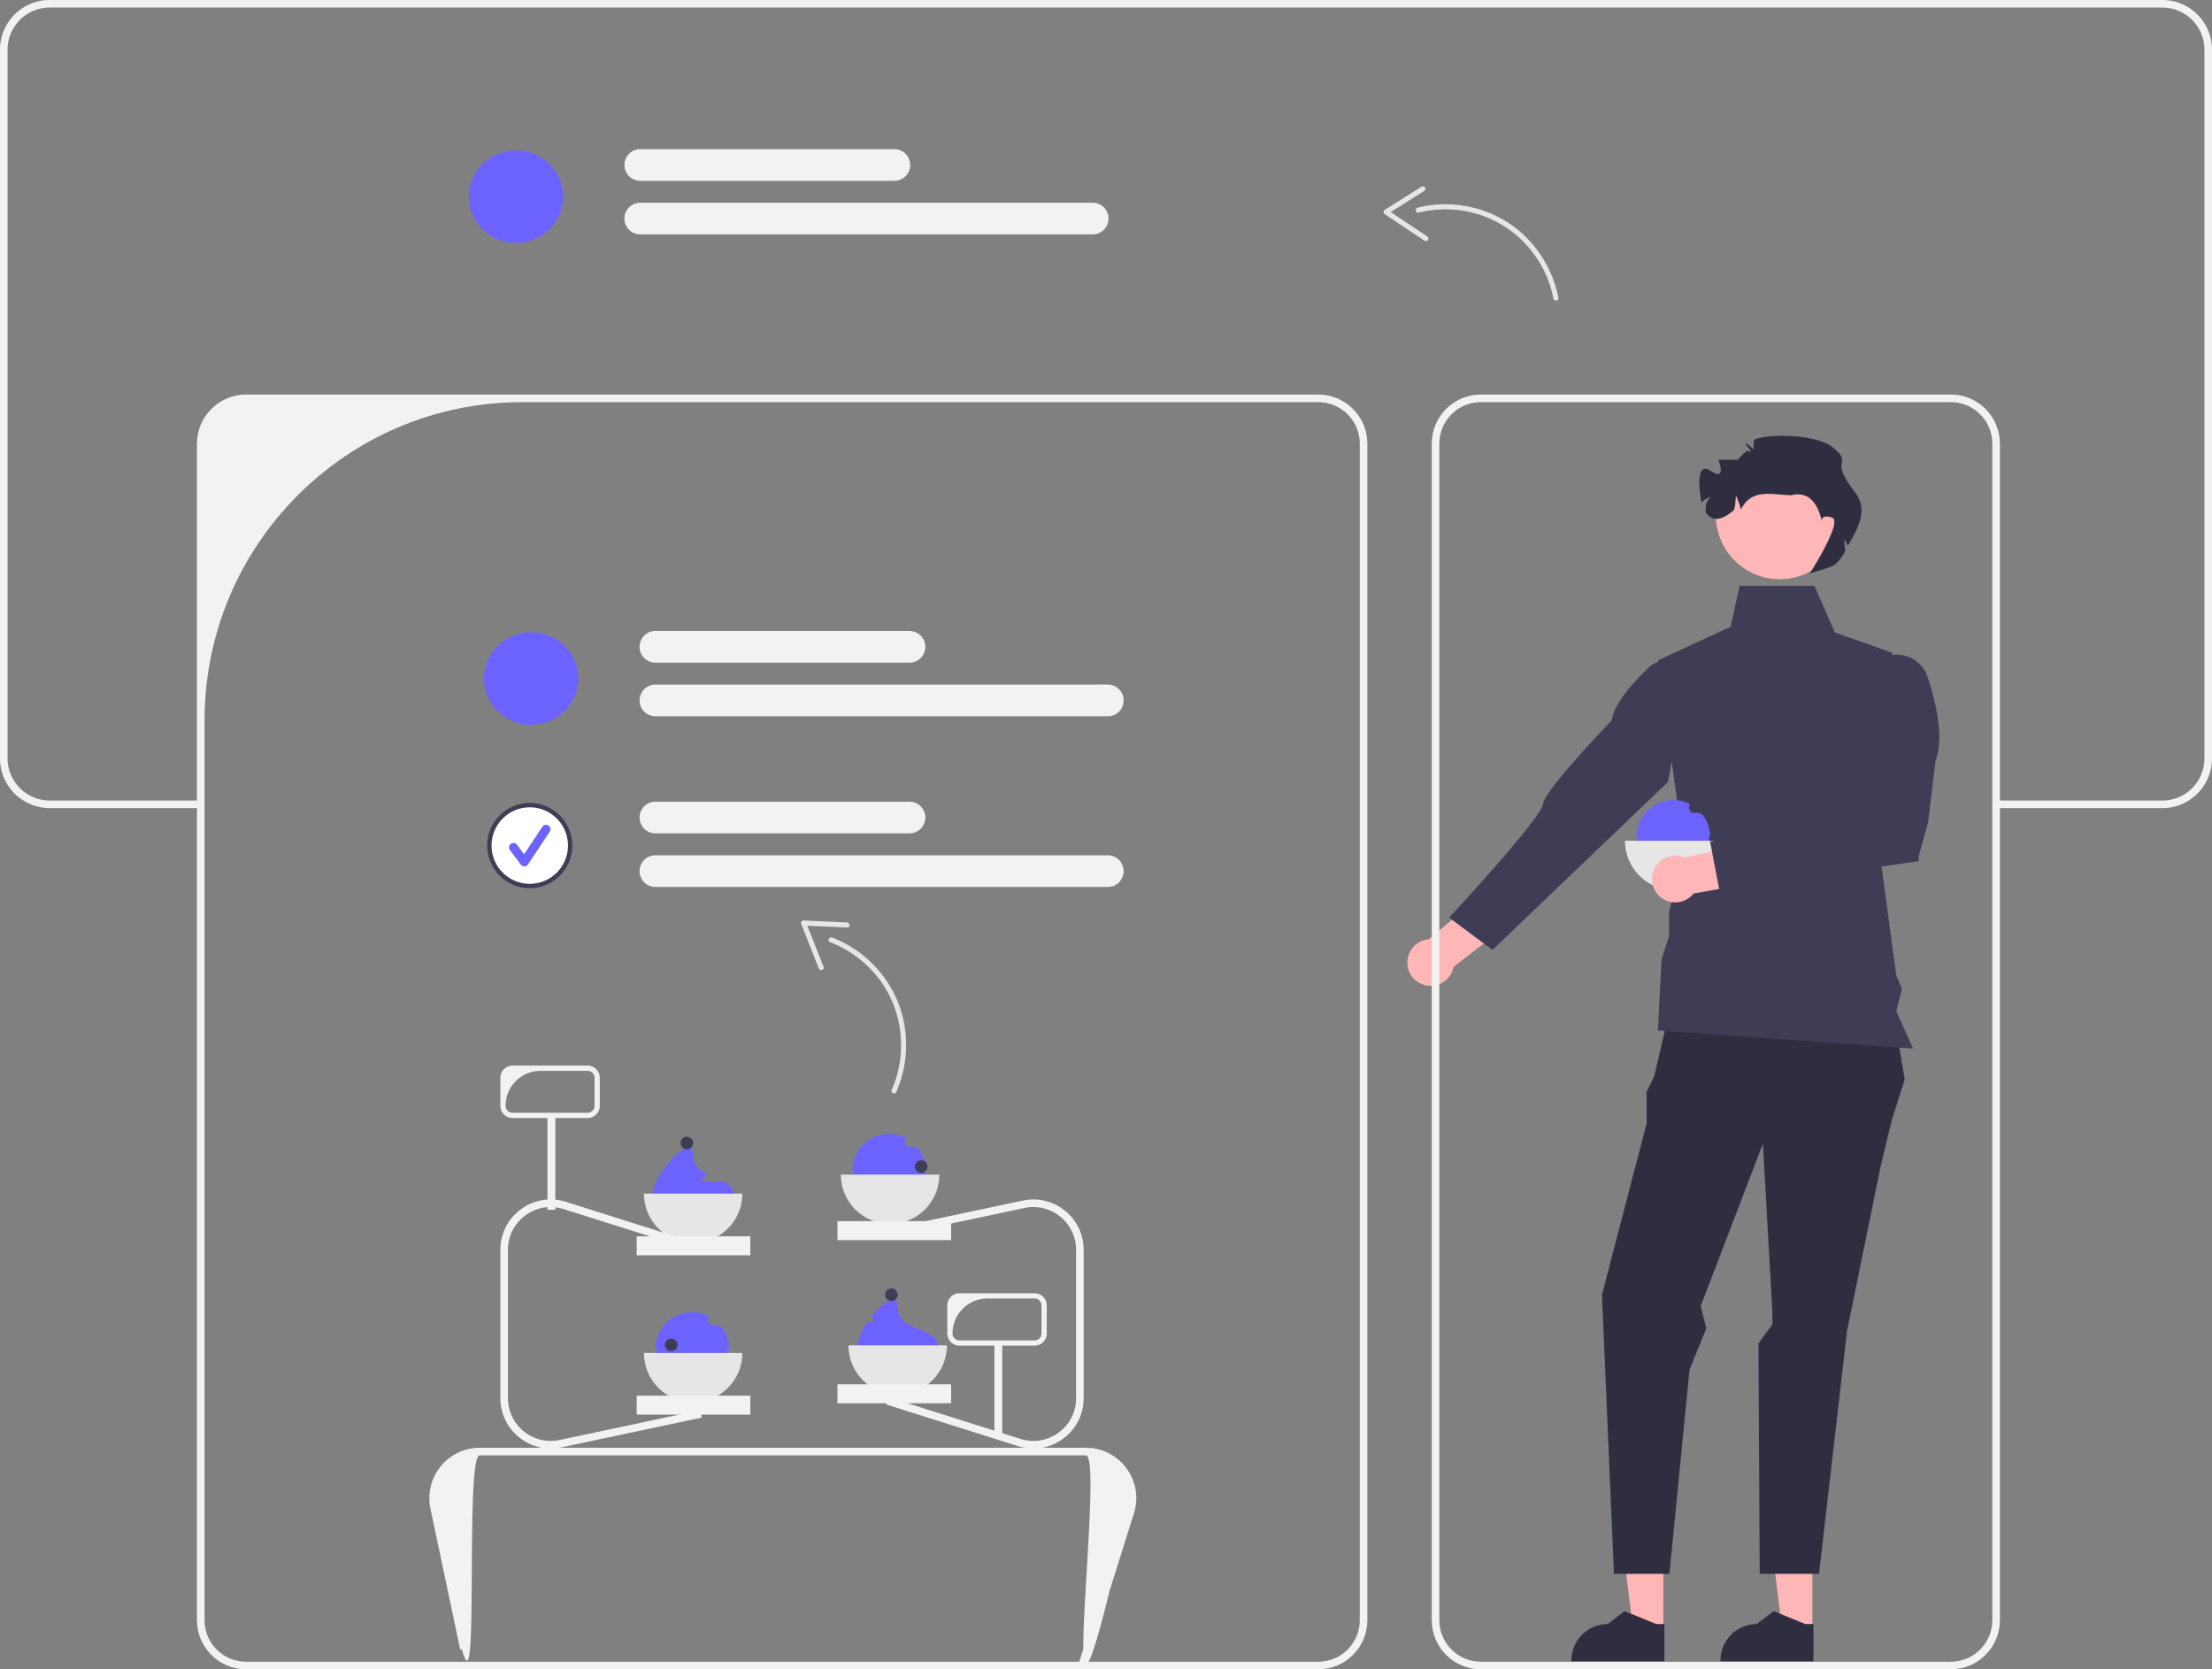 <?xml version="1.0" encoding="UTF-8"?> <svg xmlns="http://www.w3.org/2000/svg" width="440" height="332"><rect width="100%" height="100%" fill="#808080" stroke="none"/><path d="M108.898 221.836h1.563v18.766h-1.563Zm0 0" style="stroke:none;fill-rule:nonzero;fill:#f2f2f2;fill-opacity:1"></path><path d="M116.883 222.355h-14.926c-1.34 0-2.43-1.09-2.43-2.43v-5.562a2.433 2.433 0 0 1 2.43-2.433h14.926a2.43 2.43 0 0 1 2.426 2.433v5.563c0 1.34-1.09 2.43-2.426 2.43m-9.371-9.382c-3.836 0-6.942 3.113-6.942 6.953 0 .765.621 1.387 1.387 1.387h14.926c.765 0 1.387-.622 1.387-1.387v-5.563c0-.77-.622-1.39-1.387-1.39ZM197.805 267.11h1.558v18.765h-1.558Zm0 0" style="stroke:none;fill-rule:nonzero;fill:#f2f2f2;fill-opacity:1"></path><path d="M205.785 267.629h-14.922c-1.34 0-2.43-1.09-2.43-2.43v-5.562a2.433 2.433 0 0 1 2.43-2.434h14.922c1.34 0 2.43 1.09 2.43 2.434v5.562c0 1.34-1.09 2.43-2.43 2.43m-9.37-9.383c-3.833 0-6.942 3.113-6.942 6.953 0 .766.62 1.387 1.39 1.387h14.922c.766 0 1.387-.621 1.387-1.387v-5.562c0-.77-.621-1.39-1.387-1.39Zm0 0" style="stroke:none;fill-rule:nonzero;fill:#f2f2f2;fill-opacity:1"></path><path d="M360.508 324.156h-6.012l-2.86-23.222 8.872.003Zm0 0" style="stroke:none;fill-rule:nonzero;fill:#ffb6b6;fill-opacity:1"></path><path d="m360.719 330.438-18.485-.004v-.23c0-3.981 3.22-7.208 7.196-7.208l3.375-2.566 6.3 2.566h1.614Zm0 0" style="stroke:none;fill-rule:nonzero;fill:#2f2e41;fill-opacity:1"></path><path d="M330.86 324.156h-6.012l-2.86-23.222 8.871.003Zm0 0" style="stroke:none;fill-rule:nonzero;fill:#ffb6b6;fill-opacity:1"></path><path d="m331.07 330.438-18.484-.004v-.23c0-3.981 3.223-7.208 7.195-7.208l3.375-2.566 6.301 2.566h1.613ZM334.035 192.766l40.766-1.856 4.078 23.754-2.594 8.164-2.226 9.281-6.668 32.66-5.559 48.247h-11.8l-.247-45.836 2.77-3.785v-2.524l-1.89-33.402-12.368 32.289 1.113 4.453-3.336 8.168-4.004 40.637h-11.03l-2.384-55.485 8.895-34.144v-6.309l1.48-2.973Zm0 0" style="stroke:none;fill-rule:nonzero;fill:#2f2e41;fill-opacity:1"></path><path d="M360.902 116.496h-14.859l-1.816 8.164-14.454 6.68 5.188 37.86-2.965 12.245v4.825l-1.48 4.457-.743 14.207 50.774 3.605-3.336-7.422 1.11-4.453-1.11-2.598-2.965-21.898 2.223-42.313-11.489-4.082Zm0 0" style="stroke:none;fill-rule:nonzero;fill:#3f3d56;fill-opacity:1"></path><path d="m284.168 186.82 10.644-8.863 5.903 5.383-11.586 8.969a4.632 4.632 0 0 1-6.71 3.238 4.65 4.65 0 0 1-1.942-6.27 4.63 4.63 0 0 1 3.691-2.457m0 0" style="stroke:none;fill-rule:nonzero;fill:#ffb6b6;fill-opacity:1"></path><path d="m339.191 134.406-5.656-2.281a4.54 4.54 0 0 0-5.5.574c-2.844 2.696-7.035 7.188-7.41 10.547 0 0-13.5 13.996-13.676 16.64s-18.691 22.618-18.691 22.618l8.625 6.422 34.894-33.403 3.141-16.921c1.477-2.157 6.504-2.832 4.273-4.196m0 0" style="stroke:none;fill-rule:nonzero;fill:#3f3d56;fill-opacity:1"></path><path d="M366.719 102.473c0-7.028-5.688-12.723-12.707-12.723-7.016 0-12.703 5.695-12.703 12.723 0 7.027 5.687 12.722 12.703 12.722 7.02 0 12.707-5.695 12.707-12.722m0 0" style="stroke:none;fill-rule:nonzero;fill:#ffb6b6;fill-opacity:1"></path><path d="M367.598 108.488c-.297-.363-.418-.816-.711-1.18.015.598.008 1.2.113 1.782.016.09.031.203.055.347.007.032.015.047.02.075 0 .015.007.031.007.047-.894 1.699-1.918 2.746-2.656 3.039-1.824.734-4.29 1.359-4.446 1.48.172-.273 6.637-10.398 4.446-11.129-2.223-.738-2.035.64-2.035.64-1.012-4.155-3.047-5.866-6.118-5.093-4.007-.144-7.933-1.363-9.968 2.852a14.3 14.3 0 0 0-1.004-2.79c-.082.926-.082 1.962-.383 2.868-2.848 2.484-4.555 2.062-5.637.453 0-.328.008-.66.031-.984.024-.22.047-.422.083-.633.12-.61.597-.965.828-1.5-.52.285-1.063.558-1.528.918-.07.054-.168.12-.28.207-.294-1.926-1.302-8.38 1.92-6.219 3.228 2.156 1.485-2.227 1.485-2.227h3.868s.66-.875 1.835-1.804c.211.062.407.12.606.199.578.227-1.29-1.879-.8-1.555-.188-.558 1.769 1.492 1.5.965-.048-.09.089-1.562.007-1.719 2.156-1.308 12.492-1.312 15.82 1.508 4.192 3.547-1.113 1.738 4.215 8.715 2.121 2.781 1.977 5.395-1.273 10.738m0 0" style="stroke:none;fill-rule:nonzero;fill:#2f2e41;fill-opacity:1"></path><path d="M262.234 331.996h-213.3c-5.38 0-9.754-4.383-9.754-9.766V88.238c0-5.386 4.375-9.77 9.754-9.77h213.3c5.38 0 9.754 4.384 9.754 9.77V322.23c0 5.383-4.375 9.766-9.754 9.766m-158.32-252.02c-34.918 0-63.226 28.352-63.226 63.325v178.93c0 4.558 3.69 8.257 8.246 8.257h213.3c4.555 0 8.246-3.699 8.246-8.258V88.238c0-4.562-3.69-8.261-8.246-8.261ZM388.059 331.996H294.55c-5.38 0-9.754-4.383-9.754-9.766V88.238c0-5.386 4.375-9.77 9.754-9.77h93.508c5.378 0 9.753 4.384 9.753 9.77V322.23c0 5.383-4.375 9.766-9.753 9.766M294.55 79.976c-4.547 0-8.246 3.708-8.246 8.262V322.23c0 4.551 3.699 8.258 8.246 8.258h93.508c4.546 0 8.246-3.707 8.246-8.258V88.238c0-4.554-3.7-8.261-8.246-8.261Zm0 0" style="stroke:none;fill-rule:nonzero;fill:#f2f2f2;fill-opacity:1"></path><path d="M430.137 0H9.87C4.43 0 0 4.43 0 9.879v140.953c0 5.223 4.074 9.523 9.207 9.856a6 6 0 0 0 .664.03h29.473v-1.507H9.87a6 6 0 0 1-.664-.031c-4.3-.34-7.7-3.953-7.7-8.348V9.879c0-4.621 3.75-8.371 8.364-8.371h420.266c4.613 0 8.355 3.75 8.355 8.37v140.954c0 4.621-3.742 8.379-8.355 8.379h-33.668v1.508h33.668c5.441 0 9.863-4.438 9.863-9.887V9.879C440 4.429 435.578 0 430.137 0m0 0" style="stroke:none;fill-rule:nonzero;fill:#f2f2f2;fill-opacity:1"></path><path d="M146.012 237.969h-16.266q.001-.28.043-.582c.422-3.2 4.16-7.914 6.406-8.895.43-.183.805-.234 1.094-.105.367.156.594.617.594 1.441 0 1.938 1.219 2.926 2.719 3.656-.368.575-.844 1.036-1.47 1.188 1.243.262 3.157.601 4.65.234 1.1.57 1.968 1.29 2.179 2.48q.051.277.05.583m0 0" style="stroke:none;fill-rule:nonzero;fill:#6c63ff;fill-opacity:1"></path><path d="M137.879 227.32c0-.691-.559-1.25-1.25-1.25s-1.25.559-1.25 1.25c0 .692.559 1.254 1.25 1.254s1.25-.562 1.25-1.254m0 0" style="stroke:none;fill-rule:nonzero;fill:#3f3d56;fill-opacity:1"></path><path d="M137.879 247.195c5.41 0 9.793-4.39 9.793-9.808h-19.586c0 5.418 4.383 9.808 9.793 9.808m0 0" style="stroke:none;fill-rule:nonzero;fill:#e6e6e6;fill-opacity:1"></path><path d="M186.695 268.148H170.43c0-.187.015-.375.047-.578.187-1.433 1.046-3.172 2.132-4.738.52.066.985.246 1.34.61-.168-.462-.363-1.012-.617-1.587 1.184-1.507 2.523-2.738 3.547-3.183.43-.18.809-.235 1.094-.106.367.16.593.622.593 1.442 0 4.785 7.399 3.758 8.079 7.562.039.18.05.375.05.578m0 0" style="stroke:none;fill-rule:nonzero;fill:#6c63ff;fill-opacity:1"></path><path d="M178.563 257.504c0-.692-.56-1.254-1.25-1.254-.692 0-1.25.563-1.25 1.254s.558 1.254 1.25 1.254c.69 0 1.25-.563 1.25-1.254m0 0" style="stroke:none;fill-rule:nonzero;fill:#3f3d56;fill-opacity:1"></path><path d="M178.563 277.379c5.41 0 9.796-4.39 9.796-9.809h-19.59c0 5.418 4.387 9.809 9.793 9.809m0 0" style="stroke:none;fill-rule:nonzero;fill:#e6e6e6;fill-opacity:1"></path><path d="M176.863 227.773c-4.054 0-7.34 3.29-7.34 7.352h14.68c0-4.062-3.285-7.352-7.34-7.352m0 0" style="stroke:none;fill-rule:nonzero;fill:#6c63ff;fill-opacity:1"></path><path d="M184.203 232.86h-14.676c0-4.06 3.286-7.348 7.336-7.348 1.215 0 2.36.293 3.364.812-.043.094-.082.188-.125.281-.317.7.187 1.5.953 1.477q.375-.017.738-.039l.937.394a7.37 7.37 0 0 1 1.473 4.422m0 0" style="stroke:none;fill-rule:nonzero;fill:#6c63ff;fill-opacity:1"></path><path d="M177.059 243.422c5.406 0 9.793-4.39 9.793-9.809h-19.59c0 5.418 4.386 9.809 9.797 9.809m0 0" style="stroke:none;fill-rule:nonzero;fill:#e6e6e6;fill-opacity:1"></path><path d="M332.82 161.371c-4.05 0-7.34 3.293-7.34 7.352h14.68c0-4.059-3.285-7.352-7.34-7.352m0 0" style="stroke:none;fill-rule:nonzero;fill:#6c63ff;fill-opacity:1"></path><path d="M340.16 166.46h-14.676c0-4.058 3.286-7.35 7.34-7.35 1.211 0 2.36.296 3.36.816l-.122.281c-.316.695.184 1.5.95 1.473.25-.008.5-.02.738-.04l.938.4a7.37 7.37 0 0 1 1.472 4.42m0 0" style="stroke:none;fill-rule:nonzero;fill:#6c63ff;fill-opacity:1"></path><path d="M333.016 177.023c5.41 0 9.796-4.39 9.796-9.808h-19.59c0 5.418 4.383 9.808 9.794 9.808m0 0" style="stroke:none;fill-rule:nonzero;fill:#e6e6e6;fill-opacity:1"></path><path d="M115.027 134.938c0-5.086-4.203-9.208-9.386-9.208-5.188 0-9.391 4.122-9.391 9.207s4.203 9.208 9.39 9.208c5.184 0 9.387-4.122 9.387-9.208m0 0" style="stroke:none;fill-rule:nonzero;fill:#6c63ff;fill-opacity:1"></path><path d="M180.914 131.79h-50.543a3.15 3.15 0 0 1 0-6.302h50.543a3.155 3.155 0 0 1 3.149 3.153 3.154 3.154 0 0 1-3.149 3.148M220.36 142.45H130.37a3.15 3.15 0 0 1 0-6.3l89.988-.002a3.15 3.15 0 0 1 0 6.301M180.914 165.742h-50.543a3.148 3.148 0 0 1 0-6.297h50.543a3.15 3.15 0 0 1 3.149 3.149 3.154 3.154 0 0 1-3.149 3.148M220.36 176.402H130.37a3.148 3.148 0 0 1 0-6.297h89.988a3.148 3.148 0 0 1 0 6.297m0 0" style="stroke:none;fill-rule:nonzero;fill:#f2f2f2;fill-opacity:1"></path><path d="M112.016 39.11c0-5.083-4.204-9.204-9.391-9.204s-9.39 4.121-9.39 9.203c0 5.086 4.203 9.207 9.39 9.207s9.39-4.12 9.39-9.207m0 0" style="stroke:none;fill-rule:nonzero;fill:#6c63ff;fill-opacity:1"></path><path d="M177.902 35.96H127.36a3.148 3.148 0 0 1 0-6.297l50.543.001a3.148 3.148 0 0 1 0 6.297M217.348 46.621h-89.989a3.15 3.15 0 0 1 0-6.3h89.989a3.15 3.15 0 0 1 0 6.3M215.813 331.934l-1.438-.454 9.742-30.945c.824-2.617-6.648 32.63-8.27 30.414-1.62-2.21 2.9-41.5.157-41.5H95.426c-2.578 0-.766 38.742-2.387 40.746-1.625 2.008-6.473-32.984-5.941-30.457l5.925 28.04-1.476.312-5.922-28.04a10 10 0 0 1 2.02-8.394 9.97 9.97 0 0 1 7.78-3.715h120.579a9.91 9.91 0 0 1 8.078 4.102 9.94 9.94 0 0 1 1.473 8.945Zm0 0" style="stroke:none;fill-rule:nonzero;fill:#f2f2f2;fill-opacity:1"></path><path d="m176.281 279.32 1.453.461 24.797 7.832c3.07.965 6.328.43 8.934-1.476a9.95 9.95 0 0 0 4.09-8.09V248.59a10 10 0 0 0-3.707-7.797 9.97 9.97 0 0 0-8.383-2.02l-26.5 5.614-1.5.316.015.067.301 1.414.242-.055 1.477-.309 26.281-5.57a8.46 8.46 0 0 1 7.117 1.715 8.5 8.5 0 0 1 3.153 6.625v29.457a8.44 8.44 0 0 1-3.48 6.875 8.42 8.42 0 0 1-7.59 1.25l-25.102-7.922-1.5-.477ZM138.805 247.316l-1.453-.46-24.797-7.833a9.93 9.93 0 0 0-8.934 1.48c-2.601 1.907-4.094 4.86-4.094 8.087v29.457c0 3.043 1.352 5.879 3.707 7.797a10 10 0 0 0 8.387 2.023l26.5-5.617 1.496-.316-.015-.067-.301-1.41-.238.05-1.477.31-26.281 5.57a8.47 8.47 0 0 1-7.121-1.715 8.5 8.5 0 0 1-3.149-6.625V248.59a8.43 8.43 0 0 1 3.48-6.871c2.208-1.625 4.973-2.078 7.587-1.254l25.105 7.922 1.5.476Zm0 0" style="stroke:none;fill-rule:nonzero;fill:#f2f2f2;fill-opacity:1"></path><path d="m335.012 170.543 13.535-2.91 2.738 7.512-14.418 2.566a4.632 4.632 0 0 1-7.445-.25 4.644 4.644 0 0 1 1.183-6.453 4.62 4.62 0 0 1 4.407-.465m0 0" style="stroke:none;fill-rule:nonzero;fill:#ffb6b6;fill-opacity:1"></path><path d="M375.86 130.371c3.222-.746 6.492 1.07 7.542 4.207 1.649 4.922 3.387 12.086 1.59 16.805l-1.48 12.25-1.856 6.68v.957l-39.652 5.722-1.852-9.648 25.57-4.082.743-4.457.691-.692.95-5.058 2.847-17.446a6.44 6.44 0 0 1 4.906-5.238m0 0" style="stroke:none;fill-rule:nonzero;fill:#3f3d56;fill-opacity:1"></path><path d="M137.684 263.238c-4.051 0-7.34 3.29-7.34 7.348h14.68a7.343 7.343 0 0 0-7.34-7.348m0 0" style="stroke:none;fill-rule:nonzero;fill:#6c63ff;fill-opacity:1"></path><path d="M145.023 268.324h-14.675c0-4.058 3.285-7.351 7.34-7.351 1.21 0 2.355.297 3.359.816l-.121.281c-.317.696.183 1.5.949 1.473q.375-.011.738-.04l.938.4a7.37 7.37 0 0 1 1.472 4.421m0 0" style="stroke:none;fill-rule:nonzero;fill:#6c63ff;fill-opacity:1"></path><path d="M137.879 278.887c5.41 0 9.793-4.39 9.793-9.809h-19.586c0 5.418 4.383 9.809 9.793 9.809m0 0" style="stroke:none;fill-rule:nonzero;fill:#e6e6e6;fill-opacity:1"></path><path d="M134.754 267.48c0-.69-.559-1.253-1.25-1.253s-1.25.562-1.25 1.253c0 .692.559 1.254 1.25 1.254s1.25-.562 1.25-1.254M184.48 232.016c0-.692-.558-1.25-1.25-1.25a1.252 1.252 0 0 0 0 2.504c.692 0 1.25-.563 1.25-1.254m0 0" style="stroke:none;fill-rule:nonzero;fill:#3f3d56;fill-opacity:1"></path><path d="M166.582 275.313h22.606v3.773h-22.606ZM126.652 277.574h22.602v3.774h-22.602ZM126.652 245.887h22.602v3.77h-22.602ZM166.582 242.867h22.606v3.774h-22.606Zm0 0" style="stroke:none;fill-rule:nonzero;fill:#f2f2f2;fill-opacity:1"></path><path d="M113.3 168.168c0-4.383-3.546-7.938-7.925-7.938s-7.926 3.555-7.926 7.938c0 4.387 3.547 7.941 7.926 7.941s7.926-3.554 7.926-7.941m0 0" style="stroke:none;fill-rule:nonzero;fill:#fff;fill-opacity:1"></path><path d="M105.375 176.652c-4.668 0-8.469-3.804-8.469-8.484 0-4.676 3.801-8.48 8.469-8.48s8.469 3.804 8.469 8.48c0 4.68-3.801 8.484-8.469 8.484m0-16.097c-4.195 0-7.605 3.414-7.605 7.613 0 4.203 3.41 7.617 7.605 7.617s7.605-3.414 7.605-7.617c0-4.2-3.41-7.613-7.605-7.613m0 0" style="stroke:none;fill-rule:nonzero;fill:#3f3d56;fill-opacity:1"></path><path d="M104.293 172.3a.87.87 0 0 1-.703-.35l-2.164-2.891a.88.88 0 0 1 .176-1.235.88.88 0 0 1 1.234.176l1.414 1.89 3.637-5.46a.88.88 0 1 1 1.465.98l-4.325 6.496a.88.88 0 0 1-.707.395Zm0 0" style="stroke:none;fill-rule:nonzero;fill:#6c63ff;fill-opacity:1"></path><path d="M178.273 217.188c2-4.524 2.485-9.633 1.41-14.461-1.05-4.704-3.667-8.977-7.292-12.133a22.8 22.8 0 0 0-6.852-4.121c-.601-.23-1.074.664-.469.894a22.25 22.25 0 0 1 10.524 8.363c2.61 3.891 3.844 8.551 3.62 13.223a21.9 21.9 0 0 1-1.835 7.77c-.262.59.633 1.062.894.464m0 0" style="stroke:none;fill-rule:nonzero;fill:#e6e6e6;fill-opacity:1"></path><path d="m168.473 183.465-8.645-.399c-.316-.015-.578.368-.465.657l3.5 8.879c.235.601 1.2.304.961-.301l-3.5-8.883-.46.656 8.644.399c.648.03.61-.98-.035-1.008M309.992 59.238c-.933-4.86-3.449-9.332-7.082-12.68-3.539-3.261-8.125-5.277-12.898-5.796a22.8 22.8 0 0 0-7.98.527c-.622.156-.5 1.16.128 1.004a22.2 22.2 0 0 1 13.406.855c4.36 1.704 8.028 4.825 10.504 8.79a21.8 21.8 0 0 1 2.922 7.43c.121.636 1.125.51 1-.13m0 0" style="stroke:none;fill-rule:nonzero;fill:#e6e6e6;fill-opacity:1"></path><path d="m282.73 37.145-7.328 4.613c-.265.168-.265.629-.007.804l7.933 5.293c.535.356 1.16-.437.617-.8l-7.933-5.293-.004.804 7.324-4.613c.55-.348-.059-1.152-.602-.808m0 0" style="stroke:none;fill-rule:nonzero;fill:#e6e6e6;fill-opacity:1"></path></svg> 